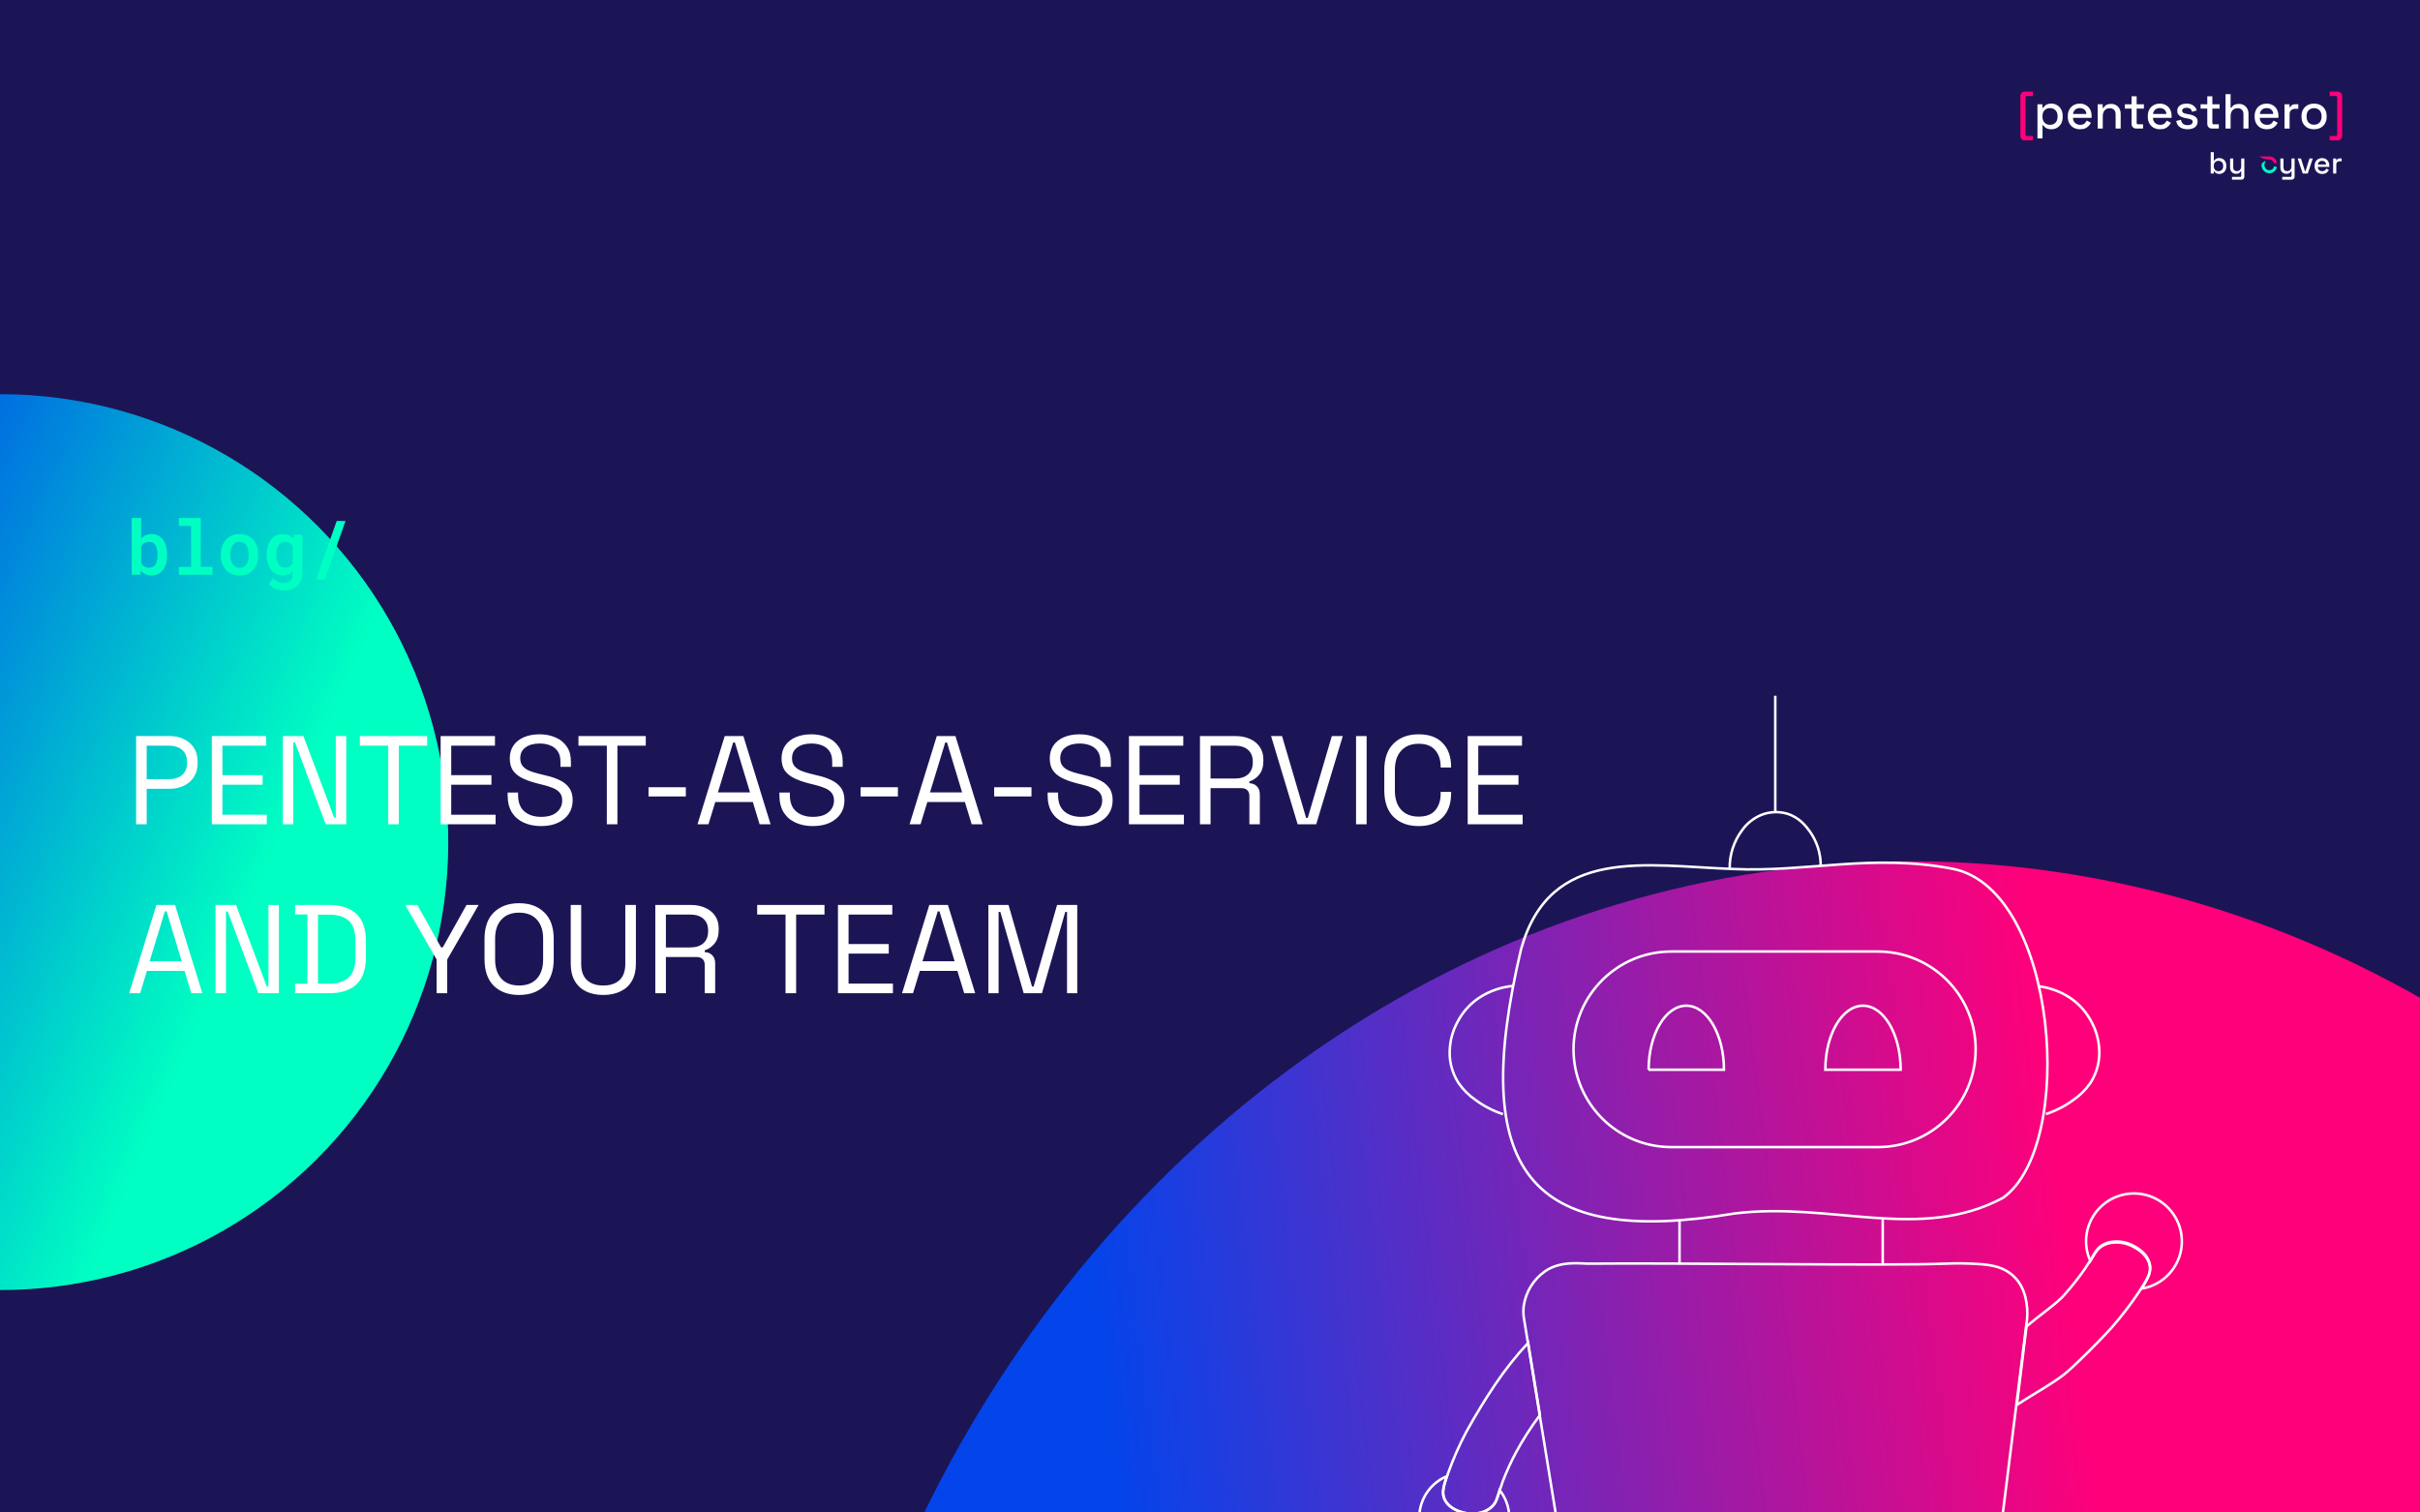 <svg width="960" height="600" viewBox="0 0 960 600" fill="none" xmlns="http://www.w3.org/2000/svg">
<g clip-path="url(#clip0_19_506)">
<rect width="960" height="600" fill="#1C1555"/>
<g filter="url(#filter0_f_19_506)">
<circle cx="177.657" cy="177.657" r="177.657" transform="matrix(-0.294 0.956 0.956 0.294 -117.474 112)" fill="url(#paint0_linear_19_506)"/>
</g>
<g filter="url(#filter1_f_19_506)">
<ellipse cx="452.564" cy="487.446" rx="452.564" ry="487.446" transform="matrix(-0.908 -0.419 -0.35 0.937 1339.1 569.085)" fill="url(#paint1_linear_19_506)"/>
</g>
<path d="M54 327V292H67.4C69.5 292 71.367 292.417 73 293.25C74.667 294.05 75.983 295.2 76.95 296.7C77.917 298.2 78.4 300.017 78.4 302.15V302.8C78.4 304.9 77.9 306.717 76.9 308.25C75.933 309.75 74.617 310.9 72.95 311.7C71.283 312.5 69.433 312.9 67.4 312.9H58.2V327H54ZM58.2 309.1H66.95C69.183 309.1 70.95 308.55 72.25 307.45C73.55 306.317 74.2 304.733 74.2 302.7V302.2C74.2 300.167 73.55 298.6 72.25 297.5C70.983 296.367 69.217 295.8 66.95 295.8H58.2V309.1ZM84.029 327V292H105.579V295.8H88.229V307.5H104.179V311.3H88.229V323.2H105.829V327H84.029ZM112.203 327V292H120.353L132.553 324.35H133.203V292H137.353V327H129.203L117.053 294.6H116.353V327H112.203ZM154.006 327V295.8H142.756V292H169.456V295.8H158.206V327H154.006ZM174.801 327V292H196.351V295.8H179.001V307.5H194.951V311.3H179.001V323.2H196.601V327H174.801ZM214.625 327.7C212.091 327.7 209.825 327.25 207.825 326.35C205.825 325.45 204.241 324.1 203.075 322.3C201.941 320.467 201.375 318.183 201.375 315.45V314.4H205.525V315.45C205.525 318.35 206.375 320.517 208.075 321.95C209.775 323.35 211.958 324.05 214.625 324.05C217.358 324.05 219.441 323.433 220.875 322.2C222.308 320.967 223.025 319.417 223.025 317.55C223.025 316.25 222.691 315.217 222.025 314.45C221.391 313.683 220.491 313.067 219.325 312.6C218.158 312.1 216.791 311.667 215.225 311.3L212.625 310.65C210.591 310.117 208.791 309.467 207.225 308.7C205.658 307.933 204.425 306.933 203.525 305.7C202.658 304.433 202.225 302.817 202.225 300.85C202.225 298.883 202.708 297.183 203.675 295.75C204.675 294.317 206.058 293.217 207.825 292.45C209.625 291.683 211.691 291.3 214.025 291.3C216.391 291.3 218.508 291.717 220.375 292.55C222.275 293.35 223.758 294.55 224.825 296.15C225.925 297.717 226.475 299.7 226.475 302.1V304.2H222.325V302.1C222.325 300.4 221.958 299.033 221.225 298C220.525 296.967 219.541 296.2 218.275 295.7C217.041 295.2 215.625 294.95 214.025 294.95C211.725 294.95 209.875 295.467 208.475 296.5C207.075 297.5 206.375 298.933 206.375 300.8C206.375 302.033 206.675 303.033 207.275 303.8C207.875 304.567 208.725 305.2 209.825 305.7C210.925 306.167 212.241 306.583 213.775 306.95L216.375 307.6C218.408 308.033 220.225 308.633 221.825 309.4C223.458 310.133 224.758 311.15 225.725 312.45C226.691 313.717 227.175 315.383 227.175 317.45C227.175 319.517 226.658 321.317 225.625 322.85C224.591 324.383 223.125 325.583 221.225 326.45C219.358 327.283 217.158 327.7 214.625 327.7ZM240.725 327V295.8H229.475V292H256.175V295.8H244.925V327H240.725ZM257.27 315.95V312.3H272.07V315.95H257.27ZM276.689 327L287.489 292H294.889L305.689 327H301.339L298.639 318.15H283.739L281.039 327H276.689ZM284.789 314.35H297.539L291.539 294.55H290.839L284.789 314.35ZM322.437 327.7C319.904 327.7 317.637 327.25 315.637 326.35C313.637 325.45 312.054 324.1 310.887 322.3C309.754 320.467 309.187 318.183 309.187 315.45V314.4H313.337V315.45C313.337 318.35 314.187 320.517 315.887 321.95C317.587 323.35 319.77 324.05 322.437 324.05C325.17 324.05 327.254 323.433 328.687 322.2C330.12 320.967 330.837 319.417 330.837 317.55C330.837 316.25 330.504 315.217 329.837 314.45C329.204 313.683 328.304 313.067 327.137 312.6C325.97 312.1 324.604 311.667 323.037 311.3L320.437 310.65C318.404 310.117 316.604 309.467 315.037 308.7C313.47 307.933 312.237 306.933 311.337 305.7C310.47 304.433 310.037 302.817 310.037 300.85C310.037 298.883 310.52 297.183 311.487 295.75C312.487 294.317 313.87 293.217 315.637 292.45C317.437 291.683 319.504 291.3 321.837 291.3C324.204 291.3 326.32 291.717 328.187 292.55C330.087 293.35 331.57 294.55 332.637 296.15C333.737 297.717 334.287 299.7 334.287 302.1V304.2H330.137V302.1C330.137 300.4 329.77 299.033 329.037 298C328.337 296.967 327.354 296.2 326.087 295.7C324.854 295.2 323.437 294.95 321.837 294.95C319.537 294.95 317.687 295.467 316.287 296.5C314.887 297.5 314.187 298.933 314.187 300.8C314.187 302.033 314.487 303.033 315.087 303.8C315.687 304.567 316.537 305.2 317.637 305.7C318.737 306.167 320.054 306.583 321.587 306.95L324.187 307.6C326.22 308.033 328.037 308.633 329.637 309.4C331.27 310.133 332.57 311.15 333.537 312.45C334.504 313.717 334.987 315.383 334.987 317.45C334.987 319.517 334.47 321.317 333.437 322.85C332.404 324.383 330.937 325.583 329.037 326.45C327.17 327.283 324.97 327.7 322.437 327.7ZM341.401 315.95V312.3H356.201V315.95H341.401ZM360.82 327L371.62 292H379.02L389.82 327H385.47L382.77 318.15H367.87L365.17 327H360.82ZM368.92 314.35H381.67L375.67 294.55H374.97L368.92 314.35ZM394.38 315.95V312.3H409.18V315.95H394.38ZM428.834 327.7C426.3 327.7 424.034 327.25 422.034 326.35C420.034 325.45 418.45 324.1 417.284 322.3C416.15 320.467 415.584 318.183 415.584 315.45V314.4H419.734V315.45C419.734 318.35 420.584 320.517 422.284 321.95C423.984 323.35 426.167 324.05 428.834 324.05C431.567 324.05 433.65 323.433 435.084 322.2C436.517 320.967 437.234 319.417 437.234 317.55C437.234 316.25 436.9 315.217 436.234 314.45C435.6 313.683 434.7 313.067 433.534 312.6C432.367 312.1 431 311.667 429.434 311.3L426.834 310.65C424.8 310.117 423 309.467 421.434 308.7C419.867 307.933 418.634 306.933 417.734 305.7C416.867 304.433 416.434 302.817 416.434 300.85C416.434 298.883 416.917 297.183 417.884 295.75C418.884 294.317 420.267 293.217 422.034 292.45C423.834 291.683 425.9 291.3 428.234 291.3C430.6 291.3 432.717 291.717 434.584 292.55C436.484 293.35 437.967 294.55 439.034 296.15C440.134 297.717 440.684 299.7 440.684 302.1V304.2H436.534V302.1C436.534 300.4 436.167 299.033 435.434 298C434.734 296.967 433.75 296.2 432.484 295.7C431.25 295.2 429.834 294.95 428.234 294.95C425.934 294.95 424.084 295.467 422.684 296.5C421.284 297.5 420.584 298.933 420.584 300.8C420.584 302.033 420.884 303.033 421.484 303.8C422.084 304.567 422.934 305.2 424.034 305.7C425.134 306.167 426.45 306.583 427.984 306.95L430.584 307.6C432.617 308.033 434.434 308.633 436.034 309.4C437.667 310.133 438.967 311.15 439.934 312.45C440.9 313.717 441.384 315.383 441.384 317.45C441.384 319.517 440.867 321.317 439.834 322.85C438.8 324.383 437.334 325.583 435.434 326.45C433.567 327.283 431.367 327.7 428.834 327.7ZM447.848 327V292H469.398V295.8H452.048V307.5H467.998V311.3H452.048V323.2H469.648V327H447.848ZM476.021 327V292H490.171C492.338 292 494.238 292.383 495.871 293.15C497.538 293.883 498.838 294.95 499.771 296.35C500.705 297.717 501.171 299.367 501.171 301.3V301.85C501.171 304.15 500.621 305.967 499.521 307.3C498.421 308.633 497.121 309.533 495.621 310V310.7C496.821 310.733 497.805 311.133 498.571 311.9C499.371 312.633 499.771 313.75 499.771 315.25V327H495.621V315.75C495.621 314.75 495.338 313.983 494.771 313.45C494.238 312.917 493.421 312.65 492.321 312.65H480.221V327H476.021ZM480.221 308.85H489.771C492.071 308.85 493.838 308.3 495.071 307.2C496.338 306.067 496.971 304.5 496.971 302.5V302.15C496.971 300.15 496.355 298.6 495.121 297.5C493.888 296.367 492.105 295.8 489.771 295.8H480.221V308.85ZM514.779 327L504.229 292H508.579L518.129 324.45H518.779L528.329 292H532.679L522.129 327H514.779ZM537.936 327V292H542.136V327H537.936ZM562.793 327.7C558.626 327.7 555.309 326.5 552.843 324.1C550.376 321.667 549.143 318.133 549.143 313.5V305.5C549.143 300.867 550.376 297.35 552.843 294.95C555.309 292.517 558.626 291.3 562.793 291.3C566.926 291.3 570.093 292.45 572.293 294.75C574.526 297.05 575.643 300.2 575.643 304.2V304.45H571.493V304.05C571.493 301.417 570.776 299.267 569.343 297.6C567.943 295.9 565.759 295.05 562.793 295.05C559.826 295.05 557.509 295.967 555.843 297.8C554.176 299.6 553.343 302.133 553.343 305.4V313.6C553.343 316.867 554.176 319.417 555.843 321.25C557.509 323.05 559.826 323.95 562.793 323.95C565.759 323.95 567.943 323.117 569.343 321.45C570.776 319.75 571.493 317.583 571.493 314.95V314.15H575.643V314.8C575.643 318.8 574.526 321.95 572.293 324.25C570.093 326.55 566.926 327.7 562.793 327.7ZM582.223 327V292H603.773V295.8H586.423V307.5H602.373V311.3H586.423V323.2H604.023V327H582.223ZM51.25 394L62.05 359H69.45L80.25 394H75.9L73.2 385.15H58.3L55.6 394H51.25ZM59.35 381.35H72.1L66.1 361.55H65.4L59.35 381.35ZM85.494 394V359H93.644L105.844 391.35H106.494V359H110.644V394H102.494L90.344 361.6H89.644V394H85.494ZM117.047 394V390.25H121.947V362.75H117.047V359H130.697C135.297 359 138.847 360.167 141.347 362.5C143.881 364.833 145.147 368.417 145.147 373.25V379.75C145.147 384.617 143.881 388.217 141.347 390.55C138.847 392.85 135.297 394 130.697 394H117.047ZM126.147 390.2H130.697C134.097 390.2 136.664 389.367 138.397 387.7C140.131 386.033 140.997 383.45 140.997 379.95V373.1C140.997 369.533 140.131 366.933 138.397 365.3C136.664 363.667 134.097 362.85 130.697 362.85H126.147V390.2ZM173.209 394V380.65L160.759 359H165.559L174.959 375.8H175.659L185.059 359H189.859L177.409 380.65V394H173.209ZM205.909 394.7C201.742 394.7 198.409 393.5 195.909 391.1C193.442 388.667 192.209 385.133 192.209 380.5V372.5C192.209 367.867 193.442 364.35 195.909 361.95C198.409 359.517 201.742 358.3 205.909 358.3C210.109 358.3 213.442 359.517 215.909 361.95C218.409 364.35 219.659 367.867 219.659 372.5V380.5C219.659 385.133 218.409 388.667 215.909 391.1C213.442 393.5 210.109 394.7 205.909 394.7ZM205.909 390.95C208.942 390.95 211.292 390.05 212.959 388.25C214.626 386.417 215.459 383.883 215.459 380.65V372.35C215.459 369.117 214.626 366.6 212.959 364.8C211.292 362.967 208.942 362.05 205.909 362.05C202.909 362.05 200.576 362.967 198.909 364.8C197.242 366.6 196.409 369.117 196.409 372.35V380.65C196.409 383.883 197.242 386.417 198.909 388.25C200.576 390.05 202.909 390.95 205.909 390.95ZM239.306 394.7C236.706 394.7 234.44 394.233 232.506 393.3C230.573 392.367 229.073 390.983 228.006 389.15C226.94 387.283 226.406 385 226.406 382.3V359H230.556V382.35C230.556 385.217 231.323 387.367 232.856 388.8C234.39 390.233 236.54 390.95 239.306 390.95C242.073 390.95 244.223 390.233 245.756 388.8C247.29 387.367 248.056 385.217 248.056 382.35V359H252.256V382.3C252.256 385 251.723 387.283 250.656 389.15C249.59 390.983 248.073 392.367 246.106 393.3C244.173 394.233 241.906 394.7 239.306 394.7ZM259.957 394V359H274.107C276.274 359 278.174 359.383 279.807 360.15C281.474 360.883 282.774 361.95 283.707 363.35C284.64 364.717 285.107 366.367 285.107 368.3V368.85C285.107 371.15 284.557 372.967 283.457 374.3C282.357 375.633 281.057 376.533 279.557 377V377.7C280.757 377.733 281.74 378.133 282.507 378.9C283.307 379.633 283.707 380.75 283.707 382.25V394H279.557V382.75C279.557 381.75 279.274 380.983 278.707 380.45C278.174 379.917 277.357 379.65 276.257 379.65H264.157V394H259.957ZM264.157 375.85H273.707C276.007 375.85 277.774 375.3 279.007 374.2C280.274 373.067 280.907 371.5 280.907 369.5V369.15C280.907 367.15 280.29 365.6 279.057 364.5C277.824 363.367 276.04 362.8 273.707 362.8H264.157V375.85ZM311.623 394V362.8H300.373V359H327.073V362.8H315.823V394H311.623ZM332.418 394V359H353.968V362.8H336.618V374.5H352.568V378.3H336.618V390.2H354.218V394H332.418ZM357.842 394L368.642 359H376.042L386.842 394H382.492L379.792 385.15H364.892L362.192 394H357.842ZM365.942 381.35H378.692L372.692 361.55H371.992L365.942 381.35ZM392.086 394V359H400.086L409.386 391.35H410.036L419.336 359H427.336V394H423.286V361.75H422.586L413.336 394H406.086L396.836 361.75H396.136V394H392.086Z" fill="white"/>
<path d="M66.274 220.236C66.274 220.988 66.221 221.701 66.113 222.375C66.006 223.039 65.85 223.659 65.644 224.235C65.41 224.89 65.103 225.48 64.722 226.008C64.351 226.535 63.906 226.975 63.389 227.326C62.94 227.639 62.437 227.878 61.88 228.044C61.333 228.21 60.732 228.293 60.078 228.293C59.443 228.293 58.867 228.215 58.35 228.059C57.842 227.902 57.383 227.678 56.973 227.385C56.758 227.238 56.553 227.077 56.357 226.901C56.172 226.716 55.996 226.511 55.83 226.286L55.654 228H52.241V205.5H56.02V213.645C56.226 213.41 56.445 213.195 56.68 213C56.914 212.795 57.163 212.619 57.427 212.473C57.798 212.268 58.198 212.116 58.628 212.019C59.067 211.911 59.541 211.857 60.049 211.857C60.732 211.857 61.357 211.945 61.924 212.121C62.5 212.297 63.018 212.551 63.477 212.883C63.848 213.156 64.18 213.479 64.473 213.85C64.775 214.221 65.044 214.631 65.278 215.08C65.61 215.744 65.859 216.486 66.025 217.307C66.191 218.127 66.274 219.001 66.274 219.929V220.236ZM62.48 219.929C62.48 219.499 62.456 219.079 62.407 218.669C62.368 218.259 62.3 217.873 62.202 217.512C62.085 217.092 61.929 216.711 61.733 216.369C61.538 216.027 61.265 215.725 60.913 215.461C60.669 215.295 60.395 215.173 60.093 215.095C59.8 215.007 59.468 214.963 59.097 214.963C58.608 214.963 58.179 215.031 57.808 215.168C57.437 215.295 57.114 215.485 56.841 215.739C56.675 215.886 56.523 216.057 56.387 216.252C56.25 216.438 56.128 216.638 56.02 216.853V223.298C56.157 223.571 56.309 223.82 56.475 224.045C56.641 224.26 56.841 224.445 57.075 224.602C57.329 224.797 57.627 224.948 57.969 225.056C58.31 225.153 58.696 225.202 59.126 225.202C59.507 225.202 59.849 225.158 60.151 225.07C60.464 224.973 60.737 224.841 60.972 224.675C61.294 224.45 61.558 224.157 61.763 223.796C61.968 223.435 62.124 223.024 62.231 222.565C62.319 222.224 62.383 221.857 62.422 221.467C62.461 221.066 62.48 220.656 62.48 220.236V219.929ZM70.947 205.5H79.648V224.895H84.321V228H70.947V224.895H75.825V208.62H70.947V205.5ZM87.603 219.929C87.603 218.776 87.769 217.712 88.101 216.735C88.433 215.749 88.921 214.895 89.565 214.172C90.19 213.449 90.962 212.883 91.88 212.473C92.798 212.062 93.843 211.857 95.015 211.857C96.196 211.857 97.246 212.062 98.164 212.473C99.082 212.883 99.863 213.449 100.508 214.172C101.133 214.895 101.611 215.749 101.943 216.735C102.275 217.712 102.441 218.776 102.441 219.929V220.236C102.441 221.398 102.275 222.473 101.943 223.459C101.611 224.436 101.133 225.285 100.508 226.008C99.873 226.73 99.097 227.297 98.179 227.707C97.261 228.107 96.216 228.308 95.044 228.308C93.862 228.308 92.808 228.107 91.88 227.707C90.962 227.297 90.19 226.73 89.565 226.008C88.921 225.285 88.433 224.436 88.101 223.459C87.769 222.473 87.603 221.398 87.603 220.236V219.929ZM91.382 220.236C91.382 220.93 91.45 221.579 91.587 222.185C91.733 222.79 91.953 223.317 92.246 223.767C92.539 224.235 92.915 224.602 93.374 224.865C93.843 225.129 94.399 225.261 95.044 225.261C95.669 225.261 96.211 225.129 96.67 224.865C97.129 224.602 97.505 224.235 97.798 223.767C98.081 223.317 98.291 222.79 98.428 222.185C98.574 221.579 98.647 220.93 98.647 220.236V219.929C98.647 219.255 98.574 218.62 98.428 218.024C98.291 217.419 98.081 216.887 97.798 216.428C97.505 215.959 97.129 215.593 96.67 215.329C96.211 215.065 95.659 214.934 95.015 214.934C94.38 214.934 93.833 215.065 93.374 215.329C92.915 215.593 92.539 215.959 92.246 216.428C91.953 216.887 91.733 217.419 91.587 218.024C91.45 218.62 91.382 219.255 91.382 219.929V220.236ZM105.796 219.958C105.796 218.757 105.942 217.658 106.235 216.662C106.528 215.666 106.953 214.812 107.51 214.099C108.066 213.386 108.735 212.834 109.517 212.443C110.308 212.053 111.201 211.857 112.197 211.857C112.754 211.857 113.262 211.916 113.721 212.033C114.189 212.141 114.614 212.307 114.995 212.531C115.259 212.678 115.503 212.849 115.728 213.044C115.962 213.239 116.172 213.459 116.357 213.703L116.519 212.15H119.961V227.531C119.961 228.596 119.78 229.543 119.419 230.373C119.067 231.213 118.569 231.916 117.925 232.482C117.28 233.059 116.504 233.493 115.596 233.786C114.697 234.089 113.706 234.24 112.622 234.24C112.153 234.24 111.646 234.191 111.099 234.094C110.562 233.996 110.024 233.845 109.487 233.64C108.95 233.435 108.438 233.171 107.949 232.849C107.471 232.526 107.056 232.136 106.704 231.677L108.447 229.377C108.73 229.699 109.028 229.978 109.341 230.212C109.653 230.456 109.976 230.656 110.308 230.812C110.64 230.959 110.981 231.066 111.333 231.135C111.685 231.213 112.046 231.252 112.417 231.252C113.022 231.252 113.56 231.164 114.028 230.988C114.507 230.822 114.907 230.573 115.229 230.241C115.532 229.938 115.762 229.562 115.918 229.113C116.084 228.664 116.167 228.156 116.167 227.59V226.579C115.972 226.804 115.762 227.009 115.537 227.194C115.322 227.37 115.093 227.526 114.849 227.663C114.478 227.858 114.067 228.01 113.618 228.117C113.169 228.234 112.686 228.293 112.168 228.293C111.191 228.293 110.308 228.093 109.517 227.692C108.735 227.282 108.066 226.721 107.51 226.008C106.953 225.285 106.528 224.436 106.235 223.459C105.942 222.473 105.796 221.408 105.796 220.266V219.958ZM109.59 220.266C109.59 220.949 109.658 221.589 109.795 222.185C109.932 222.78 110.146 223.303 110.439 223.752C110.723 224.201 111.084 224.553 111.523 224.807C111.973 225.061 112.505 225.188 113.12 225.188C113.501 225.188 113.843 225.153 114.146 225.085C114.448 225.007 114.727 224.895 114.98 224.748C115.234 224.592 115.459 224.411 115.654 224.206C115.85 223.991 116.021 223.752 116.167 223.488V216.662C116.011 216.369 115.825 216.115 115.61 215.9C115.405 215.676 115.166 215.495 114.893 215.358C114.658 215.231 114.395 215.134 114.102 215.065C113.809 214.997 113.491 214.963 113.149 214.963C112.534 214.963 112.002 215.095 111.553 215.358C111.113 215.612 110.747 215.964 110.454 216.413C110.161 216.872 109.941 217.404 109.795 218.01C109.658 218.615 109.59 219.265 109.59 219.958V220.266ZM128.896 229.831H125.396L133.569 206.672H137.07L128.896 229.831Z" fill="#00FFC2"/>
<path d="M803.239 55.684C802.732 55.684 802.309 55.514 801.971 55.176C801.646 54.851 801.483 54.434 801.483 53.927V38.12C801.483 37.613 801.646 37.197 801.971 36.871C802.309 36.533 802.732 36.364 803.239 36.364H806.42V38.081H803.961C803.61 38.081 803.435 38.277 803.435 38.667V53.381C803.435 53.771 803.61 53.966 803.961 53.966H806.42V55.684H803.239ZM924.165 55.684V53.966H926.643C926.994 53.966 927.17 53.771 927.17 53.381V38.667C927.17 38.277 926.994 38.081 926.643 38.081H924.165V36.364H927.346C927.866 36.364 928.289 36.533 928.614 36.871C928.952 37.197 929.121 37.613 929.121 38.12V53.927C929.121 54.434 928.952 54.851 928.614 55.176C928.289 55.514 927.866 55.684 927.346 55.684H924.165Z" fill="#FF007A"/>
<path d="M808.248 54.903V41.379H810.219V42.765H810.532C810.779 42.336 811.15 41.952 811.644 41.614C812.151 41.275 812.873 41.106 813.81 41.106C814.617 41.106 815.352 41.301 816.015 41.692C816.692 42.082 817.232 42.648 817.635 43.389C818.051 44.118 818.259 45.003 818.259 46.043V46.336C818.259 47.377 818.058 48.268 817.654 49.01C817.251 49.738 816.711 50.297 816.035 50.688C815.358 51.078 814.617 51.273 813.81 51.273C813.186 51.273 812.659 51.195 812.229 51.039C811.8 50.883 811.455 50.688 811.195 50.454C810.935 50.206 810.727 49.953 810.571 49.693H810.258V54.903H808.248ZM813.225 49.517C814.109 49.517 814.831 49.237 815.391 48.678C815.95 48.118 816.23 47.318 816.23 46.278V46.102C816.23 45.074 815.944 44.281 815.371 43.721C814.812 43.162 814.096 42.882 813.225 42.882C812.366 42.882 811.65 43.162 811.078 43.721C810.519 44.281 810.239 45.074 810.239 46.102V46.278C810.239 47.318 810.519 48.118 811.078 48.678C811.65 49.237 812.366 49.517 813.225 49.517ZM825.16 51.273C824.184 51.273 823.332 51.072 822.604 50.668C821.875 50.252 821.303 49.673 820.886 48.931C820.483 48.177 820.281 47.305 820.281 46.316V46.082C820.281 45.081 820.483 44.209 820.886 43.467C821.29 42.713 821.849 42.134 822.565 41.731C823.293 41.314 824.132 41.106 825.082 41.106C826.006 41.106 826.812 41.314 827.502 41.731C828.204 42.134 828.751 42.7 829.141 43.428C829.531 44.157 829.726 45.009 829.726 45.985V46.746H822.33C822.357 47.592 822.636 48.268 823.17 48.775C823.716 49.27 824.393 49.517 825.199 49.517C825.954 49.517 826.52 49.348 826.897 49.01C827.287 48.671 827.586 48.281 827.795 47.839L829.453 48.697C829.271 49.062 829.004 49.445 828.653 49.849C828.315 50.252 827.866 50.59 827.307 50.863C826.747 51.137 826.032 51.273 825.16 51.273ZM822.35 45.204H827.677C827.625 44.476 827.365 43.91 826.897 43.506C826.429 43.09 825.817 42.882 825.063 42.882C824.308 42.882 823.69 43.09 823.209 43.506C822.74 43.91 822.454 44.476 822.35 45.204ZM832.146 51V41.379H834.117V42.823H834.429C834.611 42.433 834.937 42.069 835.405 41.731C835.873 41.392 836.569 41.223 837.493 41.223C838.221 41.223 838.865 41.386 839.425 41.711C839.997 42.036 840.446 42.498 840.771 43.097C841.097 43.682 841.259 44.391 841.259 45.224V51H839.249V45.38C839.249 44.547 839.041 43.936 838.625 43.545C838.208 43.142 837.636 42.941 836.907 42.941C836.075 42.941 835.405 43.214 834.897 43.76C834.403 44.306 834.156 45.1 834.156 46.141V51H832.146ZM847.495 51C846.91 51 846.442 50.824 846.09 50.473C845.752 50.122 845.583 49.654 845.583 49.068V43.077H842.929V41.379H845.583V38.199H847.593V41.379H850.462V43.077H847.593V48.717C847.593 49.107 847.775 49.302 848.139 49.302H850.149V51H847.495ZM856.89 51.273C855.914 51.273 855.062 51.072 854.334 50.668C853.605 50.252 853.033 49.673 852.616 48.931C852.213 48.177 852.012 47.305 852.012 46.316V46.082C852.012 45.081 852.213 44.209 852.616 43.467C853.02 42.713 853.579 42.134 854.295 41.731C855.023 41.314 855.862 41.106 856.812 41.106C857.736 41.106 858.542 41.314 859.232 41.731C859.934 42.134 860.481 42.7 860.871 43.428C861.261 44.157 861.457 45.009 861.457 45.985V46.746H854.061C854.087 47.592 854.366 48.268 854.9 48.775C855.446 49.27 856.123 49.517 856.929 49.517C857.684 49.517 858.25 49.348 858.627 49.01C859.017 48.671 859.316 48.281 859.525 47.839L861.183 48.697C861.001 49.062 860.734 49.445 860.383 49.849C860.045 50.252 859.596 50.59 859.037 50.863C858.477 51.137 857.762 51.273 856.89 51.273ZM854.08 45.204H859.408C859.355 44.476 859.095 43.91 858.627 43.506C858.159 43.09 857.547 42.882 856.793 42.882C856.038 42.882 855.42 43.09 854.939 43.506C854.47 43.91 854.184 44.476 854.08 45.204ZM867.818 51.273C866.595 51.273 865.58 51 864.774 50.454C863.967 49.907 863.473 49.081 863.291 47.975L865.164 47.526C865.268 48.06 865.444 48.483 865.691 48.795C865.938 49.107 866.244 49.328 866.608 49.458C866.985 49.589 867.389 49.654 867.818 49.654C868.455 49.654 868.943 49.53 869.282 49.283C869.633 49.035 869.808 48.717 869.808 48.327C869.808 47.936 869.646 47.65 869.321 47.468C868.995 47.286 868.514 47.136 867.876 47.019L867.213 46.902C866.563 46.785 865.971 46.616 865.437 46.395C864.904 46.173 864.481 45.868 864.169 45.477C863.857 45.087 863.7 44.586 863.7 43.975C863.7 43.064 864.039 42.362 864.715 41.867C865.392 41.36 866.289 41.106 867.408 41.106C868.488 41.106 869.373 41.353 870.062 41.848C870.765 42.329 871.22 42.986 871.428 43.819L869.555 44.346C869.438 43.76 869.19 43.35 868.813 43.116C868.436 42.869 867.968 42.745 867.408 42.745C866.862 42.745 866.432 42.849 866.12 43.058C865.808 43.253 865.652 43.532 865.652 43.897C865.652 44.287 865.801 44.573 866.101 44.755C866.413 44.938 866.829 45.074 867.35 45.165L868.033 45.282C868.722 45.399 869.353 45.562 869.925 45.77C870.498 45.978 870.947 46.278 871.272 46.668C871.61 47.058 871.779 47.578 871.779 48.229C871.779 49.192 871.422 49.94 870.706 50.473C869.991 51.007 869.028 51.273 867.818 51.273ZM877.529 51C876.944 51 876.475 50.824 876.124 50.473C875.786 50.122 875.617 49.654 875.617 49.068V43.077H872.963V41.379H875.617V38.199H877.627V41.379H880.495V43.077H877.627V48.717C877.627 49.107 877.809 49.302 878.173 49.302H880.183V51H877.529ZM882.857 51V37.34H884.867V42.745H885.179C885.309 42.498 885.491 42.258 885.726 42.023C885.973 41.789 886.291 41.6 886.682 41.457C887.085 41.301 887.592 41.223 888.204 41.223C888.932 41.223 889.576 41.386 890.136 41.711C890.708 42.036 891.157 42.498 891.482 43.097C891.808 43.682 891.97 44.391 891.97 45.224V51H889.96V45.38C889.96 44.547 889.752 43.936 889.336 43.545C888.919 43.142 888.347 42.941 887.618 42.941C886.786 42.941 886.116 43.214 885.608 43.76C885.114 44.306 884.867 45.1 884.867 46.141V51H882.857ZM899.273 51.273C898.297 51.273 897.445 51.072 896.717 50.668C895.988 50.252 895.416 49.673 894.999 48.931C894.596 48.177 894.394 47.305 894.394 46.316V46.082C894.394 45.081 894.596 44.209 894.999 43.467C895.403 42.713 895.962 42.134 896.678 41.731C897.406 41.314 898.245 41.106 899.195 41.106C900.119 41.106 900.925 41.314 901.615 41.731C902.317 42.134 902.864 42.7 903.254 43.428C903.644 44.157 903.839 45.009 903.839 45.985V46.746H896.444C896.47 47.592 896.749 48.268 897.283 48.775C897.829 49.27 898.506 49.517 899.312 49.517C900.067 49.517 900.633 49.348 901.01 49.01C901.4 48.671 901.699 48.281 901.908 47.839L903.566 48.697C903.384 49.062 903.117 49.445 902.766 49.849C902.428 50.252 901.979 50.59 901.42 50.863C900.86 51.137 900.145 51.273 899.273 51.273ZM896.463 45.204H901.79C901.738 44.476 901.478 43.91 901.01 43.506C900.542 43.09 899.93 42.882 899.176 42.882C898.421 42.882 897.803 43.09 897.322 43.506C896.853 43.91 896.567 44.476 896.463 45.204ZM906.259 51V41.379H908.23V42.511H908.542C908.698 42.108 908.945 41.815 909.284 41.633C909.635 41.438 910.064 41.34 910.572 41.34H911.723V43.155H910.494C909.843 43.155 909.31 43.337 908.893 43.702C908.477 44.053 908.269 44.599 908.269 45.341V51H906.259ZM917.97 51.273C917.008 51.273 916.149 51.078 915.395 50.688C914.653 50.285 914.068 49.712 913.638 48.971C913.209 48.229 912.994 47.351 912.994 46.336V46.043C912.994 45.029 913.209 44.157 913.638 43.428C914.068 42.687 914.653 42.114 915.395 41.711C916.149 41.308 917.008 41.106 917.97 41.106C918.933 41.106 919.792 41.308 920.546 41.711C921.301 42.114 921.893 42.687 922.322 43.428C922.751 44.157 922.966 45.029 922.966 46.043V46.336C922.966 47.351 922.751 48.229 922.322 48.971C921.893 49.712 921.301 50.285 920.546 50.688C919.792 51.078 918.933 51.273 917.97 51.273ZM917.97 49.478C918.855 49.478 919.571 49.198 920.117 48.639C920.676 48.066 920.956 47.279 920.956 46.278V46.102C920.956 45.1 920.683 44.319 920.137 43.76C919.59 43.188 918.868 42.901 917.97 42.901C917.099 42.901 916.383 43.188 915.824 43.76C915.277 44.319 915.004 45.1 915.004 46.102V46.278C915.004 47.279 915.277 48.066 915.824 48.639C916.383 49.198 917.099 49.478 917.97 49.478Z" fill="white"/>
<path d="M903.146 66.58L903.249 66.267L902.08 65.97C901.841 67.161 901.008 67.551 900.246 67.551C899.187 67.551 898.289 66.588 898.289 65.392C898.289 64.799 898.51 64.263 898.862 63.874C897.869 64.032 897.128 64.752 897.128 65.648C897.128 65.679 897.129 65.71 897.131 65.741C897.294 67.411 898.617 68.728 900.246 68.728C901.605 68.728 902.72 67.881 903.146 66.58Z" fill="#00FFC2"/>
<path fill-rule="evenodd" clip-rule="evenodd" d="M900.244 62.08C901.683 62.08 902.749 62.947 903.15 64.2L903.248 64.507L902.079 64.7C901.792 64.039 901.365 63.236 900.243 63.236H900.117C898.601 63.224 897.238 62.781 896.283 62.08L899.824 62.08L900.244 62.08Z" fill="#FF007A"/>
<path d="M905.356 71.259V70.17H908.685C908.911 70.17 909.024 70.049 909.024 69.807V67.968H908.83C908.757 68.129 908.644 68.286 908.491 68.439C908.346 68.585 908.148 68.706 907.898 68.803C907.648 68.899 907.333 68.948 906.954 68.948C906.502 68.948 906.099 68.847 905.744 68.645C905.389 68.444 905.11 68.157 904.909 67.786C904.707 67.415 904.606 66.975 904.606 66.467V62.872H905.853V66.37C905.853 66.886 905.982 67.27 906.24 67.52C906.498 67.762 906.857 67.883 907.317 67.883C907.825 67.883 908.233 67.713 908.54 67.374C908.854 67.036 909.012 66.543 909.012 65.898V62.872H910.258V70.061C910.258 70.424 910.149 70.715 909.931 70.933C909.722 71.15 909.431 71.259 909.06 71.259H905.356ZM913.481 68.839L911.471 62.872H912.791L914.376 67.919H914.57L916.155 62.872H917.474L915.465 68.839H913.481ZM921.207 69.008C920.601 69.008 920.073 68.883 919.621 68.633C919.169 68.375 918.814 68.016 918.556 67.556C918.306 67.088 918.181 66.547 918.181 65.934V65.789C918.181 65.168 918.306 64.627 918.556 64.167C918.806 63.699 919.153 63.34 919.597 63.09C920.049 62.832 920.569 62.703 921.158 62.703C921.731 62.703 922.231 62.832 922.659 63.09C923.095 63.34 923.433 63.691 923.675 64.143C923.918 64.595 924.039 65.123 924.039 65.728V66.201H919.452C919.468 66.725 919.641 67.144 919.972 67.459C920.311 67.766 920.73 67.919 921.231 67.919C921.699 67.919 922.05 67.814 922.284 67.604C922.526 67.395 922.711 67.153 922.84 66.878L923.869 67.411C923.756 67.637 923.591 67.875 923.373 68.125C923.163 68.375 922.885 68.585 922.538 68.754C922.191 68.924 921.747 69.008 921.207 69.008ZM919.464 65.244H922.768C922.735 64.793 922.574 64.442 922.284 64.191C921.993 63.933 921.614 63.804 921.146 63.804C920.678 63.804 920.295 63.933 919.996 64.191C919.706 64.442 919.528 64.793 919.464 65.244ZM925.539 68.839V62.872H926.761V63.574H926.955C927.052 63.324 927.205 63.142 927.415 63.03C927.633 62.908 927.899 62.848 928.214 62.848H928.928V63.974H928.165C927.762 63.974 927.431 64.087 927.173 64.312C926.915 64.53 926.786 64.869 926.786 65.329V68.839H925.539Z" fill="white"/>
<path d="M880.422 69.008C879.841 69.008 879.393 68.903 879.078 68.694C878.772 68.484 878.542 68.25 878.389 67.992H878.195V68.839H876.973V60.367H878.219V63.683H878.413C878.51 63.522 878.639 63.368 878.8 63.223C878.961 63.07 879.175 62.945 879.441 62.848C879.708 62.751 880.035 62.703 880.422 62.703C880.922 62.703 881.382 62.824 881.802 63.066C882.221 63.308 882.556 63.659 882.806 64.119C883.056 64.579 883.181 65.127 883.181 65.765V65.946C883.181 66.592 883.052 67.145 882.794 67.605C882.544 68.056 882.209 68.403 881.789 68.645C881.378 68.887 880.922 69.008 880.422 69.008ZM880.059 67.919C880.599 67.919 881.043 67.746 881.39 67.399C881.745 67.052 881.923 66.556 881.923 65.91V65.801C881.923 65.164 881.749 64.672 881.402 64.325C881.055 63.978 880.607 63.804 880.059 63.804C879.526 63.804 879.082 63.978 878.727 64.325C878.38 64.672 878.207 65.164 878.207 65.801V65.91C878.207 66.556 878.38 67.052 878.727 67.399C879.082 67.746 879.526 67.919 880.059 67.919ZM885.416 71.26V70.17H888.744C888.97 70.17 889.083 70.049 889.083 69.807V67.968H888.889C888.817 68.129 888.704 68.286 888.55 68.44C888.405 68.585 888.207 68.706 887.957 68.803C887.707 68.9 887.392 68.948 887.013 68.948C886.561 68.948 886.158 68.847 885.803 68.645C885.448 68.444 885.17 68.157 884.968 67.786C884.766 67.415 884.665 66.975 884.665 66.467V62.872H885.912V66.37C885.912 66.886 886.041 67.27 886.299 67.52C886.557 67.762 886.916 67.883 887.376 67.883C887.885 67.883 888.292 67.713 888.599 67.374C888.913 67.036 889.071 66.543 889.071 65.898V62.872H890.317V70.061C890.317 70.424 890.208 70.715 889.991 70.933C889.781 71.151 889.49 71.26 889.119 71.26H885.416Z" fill="white"/>
<path d="M630.31 501.3C663.31 500.92 750.41 502.19 771.4 501.3C776.28 501.086 781.168 501.16 786.04 501.52C790.91 501.95 794.55 502.81 797.93 505.52C802.69 509.39 803.59 514.89 803.87 516.63C804.374 519.627 804.354 522.69 803.81 525.68L788.2 651.03C788.039 652.455 787.754 653.864 787.35 655.24C786.466 658.358 784.974 661.271 782.96 663.81C778.34 669.28 771.14 670.58 768.96 670.89C768.96 670.89 643.85 671.22 641.74 670.89C633.97 669.68 629.74 663.27 628.58 661.57C626.052 657.719 624.796 653.172 624.99 648.57L604.46 522.49C604.272 521.003 604.272 519.497 604.46 518.01C604.862 515.277 605.817 512.654 607.267 510.302C608.716 507.95 610.629 505.918 612.89 504.33C619.15 499.96 627.28 501.34 630.31 501.3Z" stroke="white" stroke-miterlimit="10"/>
<path d="M666.26 484.51V501.12" stroke="white" stroke-miterlimit="10"/>
<path d="M746.87 483.79V501.12" stroke="white" stroke-miterlimit="10"/>
<path d="M610.89 561.36C607.319 566.115 604.107 571.129 601.28 576.36C599.365 579.976 597.665 583.703 596.19 587.52C595.68 588.91 595.29 590.09 594.97 591.12C593.88 594.63 593.5 596.31 591.59 597.96C588.15 600.96 583.59 600.52 582.73 600.45C582.41 600.45 575.26 599.69 573.03 594.64C572.09 592.49 572.37 590.31 574.03 585.64C574.15 585.24 574.3 584.81 574.46 584.38C576.466 578.768 578.872 573.307 581.66 568.04C585.88 560.4 589.66 554.4 591.92 551.04C592.37 550.36 592.77 549.74 593.29 548.97C597.177 543.227 601.497 537.788 606.21 532.7L610.89 561.36Z" stroke="white" stroke-miterlimit="10"/>
<path d="M598.72 602.08C598.722 605.311 597.847 608.482 596.188 611.255C594.53 614.029 592.15 616.3 589.303 617.827C586.456 619.355 583.247 620.081 580.02 619.929C576.792 619.777 573.666 618.753 570.975 616.964C568.284 615.176 566.128 612.691 564.738 609.774C563.348 606.858 562.775 603.618 563.08 600.402C563.385 597.185 564.557 594.111 566.472 591.508C568.386 588.905 570.97 586.87 573.95 585.62C572.33 590.28 572.05 592.46 572.95 594.62C575.18 599.67 582.33 600.4 582.65 600.43C583.47 600.5 588.07 600.91 591.51 597.94C593.42 596.29 593.8 594.61 594.89 591.1C597.365 594.225 598.714 598.093 598.72 602.08Z" stroke="white" stroke-miterlimit="10"/>
<path d="M803.89 526.22C810.03 520.97 816.13 516.98 819.03 513.53C821.924 510.271 824.626 506.845 827.12 503.27C828 501.96 828.7 500.84 829.3 499.86C831.3 496.5 832.13 494.86 834.53 493.63C838.84 491.43 843.53 493.03 844.33 493.3C844.64 493.41 851.86 495.98 852.88 501.77C853.31 504.24 852.47 506.42 849.62 510.84C849.39 511.21 849.13 511.62 848.85 512.02C845.35 517.316 841.48 522.359 837.27 527.11C830.96 533.95 825.5 539.19 822.34 542.11C821.7 542.7 821.12 543.24 820.39 543.9C816.03 547.9 807.45 552.45 800.08 557.33L803.89 526.22Z" stroke="white" stroke-miterlimit="10"/>
<path d="M828.08 487.89C828.902 484.556 830.613 481.507 833.03 479.068C835.447 476.628 838.479 474.89 841.805 474.036C845.132 473.183 848.627 473.247 851.92 474.222C855.212 475.196 858.179 477.045 860.505 479.572C862.831 482.098 864.429 485.207 865.128 488.569C865.828 491.931 865.603 495.42 864.479 498.664C863.354 501.909 861.371 504.788 858.74 506.995C856.11 509.202 852.93 510.655 849.54 511.2C852.39 506.79 853.23 504.6 852.8 502.14C851.8 496.35 844.56 493.78 844.25 493.67C843.41 493.39 838.76 491.8 834.45 494C832.05 495.23 831.23 496.87 829.22 500.22C827.462 496.356 827.06 492.011 828.08 487.89Z" stroke="white" stroke-miterlimit="10"/>
<path d="M653.95 424.37H683.89C683.89 410.37 677.19 398.96 668.94 398.96C660.69 398.96 654 410.33 654 424.37" stroke="white" stroke-miterlimit="10"/>
<path d="M724.1 424.37H753.99C753.99 410.37 747.29 398.96 739.04 398.96C730.79 398.96 724.1 410.33 724.1 424.37Z" stroke="white" stroke-miterlimit="10"/>
<path d="M603.35 376.73C614.74 335.31 653 343.51 687.53 344.73C716.8 346.11 743 338.45 775.02 344.73C816.26 353.49 823.83 454.29 794.57 475.19C761.66 492.79 726.35 476.57 687.91 481.41C606.22 495.03 582.71 464.38 603.35 376.73Z" stroke="white" stroke-miterlimit="10"/>
<path d="M744.94 377.47H663C641.577 377.47 624.21 394.837 624.21 416.26C624.21 437.683 641.577 455.05 663 455.05H744.94C766.363 455.05 783.73 437.683 783.73 416.26C783.73 394.837 766.363 377.47 744.94 377.47Z" stroke="white" stroke-miterlimit="10"/>
<path d="M808.82 391.26C813.146 391.814 817.294 393.328 820.96 395.69C824.682 398.138 827.705 401.512 829.73 405.48C831.332 408.447 832.325 411.704 832.65 415.06C833.232 420.165 832.027 425.314 829.24 429.63C827.402 432.278 825.094 434.566 822.43 436.38C819.143 438.796 815.495 440.676 811.62 441.95" stroke="white" stroke-miterlimit="10"/>
<path d="M600.26 391.11C595.495 391.542 590.906 393.128 586.89 395.73C583.169 398.177 580.15 401.551 578.13 405.52C576.523 408.485 575.53 411.743 575.21 415.1C574.623 420.205 575.828 425.356 578.62 429.67C580.458 432.318 582.766 434.606 585.43 436.42C588.715 438.838 592.364 440.718 596.24 441.99" stroke="white" stroke-miterlimit="10"/>
<path d="M686.16 344.59C686.056 339.057 687.817 333.65 691.16 329.24C693.09 326.56 695.738 324.48 698.8 323.24C701.936 322.021 705.379 321.832 708.63 322.7C713.75 324.12 716.48 327.84 717.92 329.8C720.766 333.781 722.288 338.556 722.27 343.45" stroke="white" stroke-miterlimit="10"/>
<path d="M704.24 276V322.14" stroke="white" stroke-miterlimit="10"/>
</g>
<defs>
<filter id="filter0_f_19_506" x="-332.646" y="1.354" width="665.408" height="665.408" filterUnits="userSpaceOnUse" color-interpolation-filters="sRGB">
<feFlood flood-opacity="0" result="BackgroundImageFix"/>
<feBlend mode="normal" in="SourceGraphic" in2="BackgroundImageFix" result="shape"/>
<feGaussianBlur stdDeviation="77.5" result="effect1_foregroundBlur_19_506"/>
</filter>
<filter id="filter1_f_19_506" x="82.615" y="111.779" width="1349.87" height="1448.77" filterUnits="userSpaceOnUse" color-interpolation-filters="sRGB">
<feFlood flood-opacity="0" result="BackgroundImageFix"/>
<feBlend mode="normal" in="SourceGraphic" in2="BackgroundImageFix" result="shape"/>
<feGaussianBlur stdDeviation="114.929" result="effect1_foregroundBlur_19_506"/>
</filter>
<linearGradient id="paint0_linear_19_506" x1="133.631" y1="56.998" x2="158.635" y2="281.656" gradientUnits="userSpaceOnUse">
<stop stop-color="#0041EB"/>
<stop offset="1" stop-color="#00FFC2"/>
</linearGradient>
<linearGradient id="paint1_linear_19_506" x1="271.401" y1="597.972" x2="907.633" y2="940.638" gradientUnits="userSpaceOnUse">
<stop stop-color="#FF007A"/>
<stop offset="0.553" stop-color="#0444EB"/>
</linearGradient>
<clipPath id="clip0_19_506">
<rect width="960" height="600" fill="white"/>
</clipPath>
</defs>
</svg>
